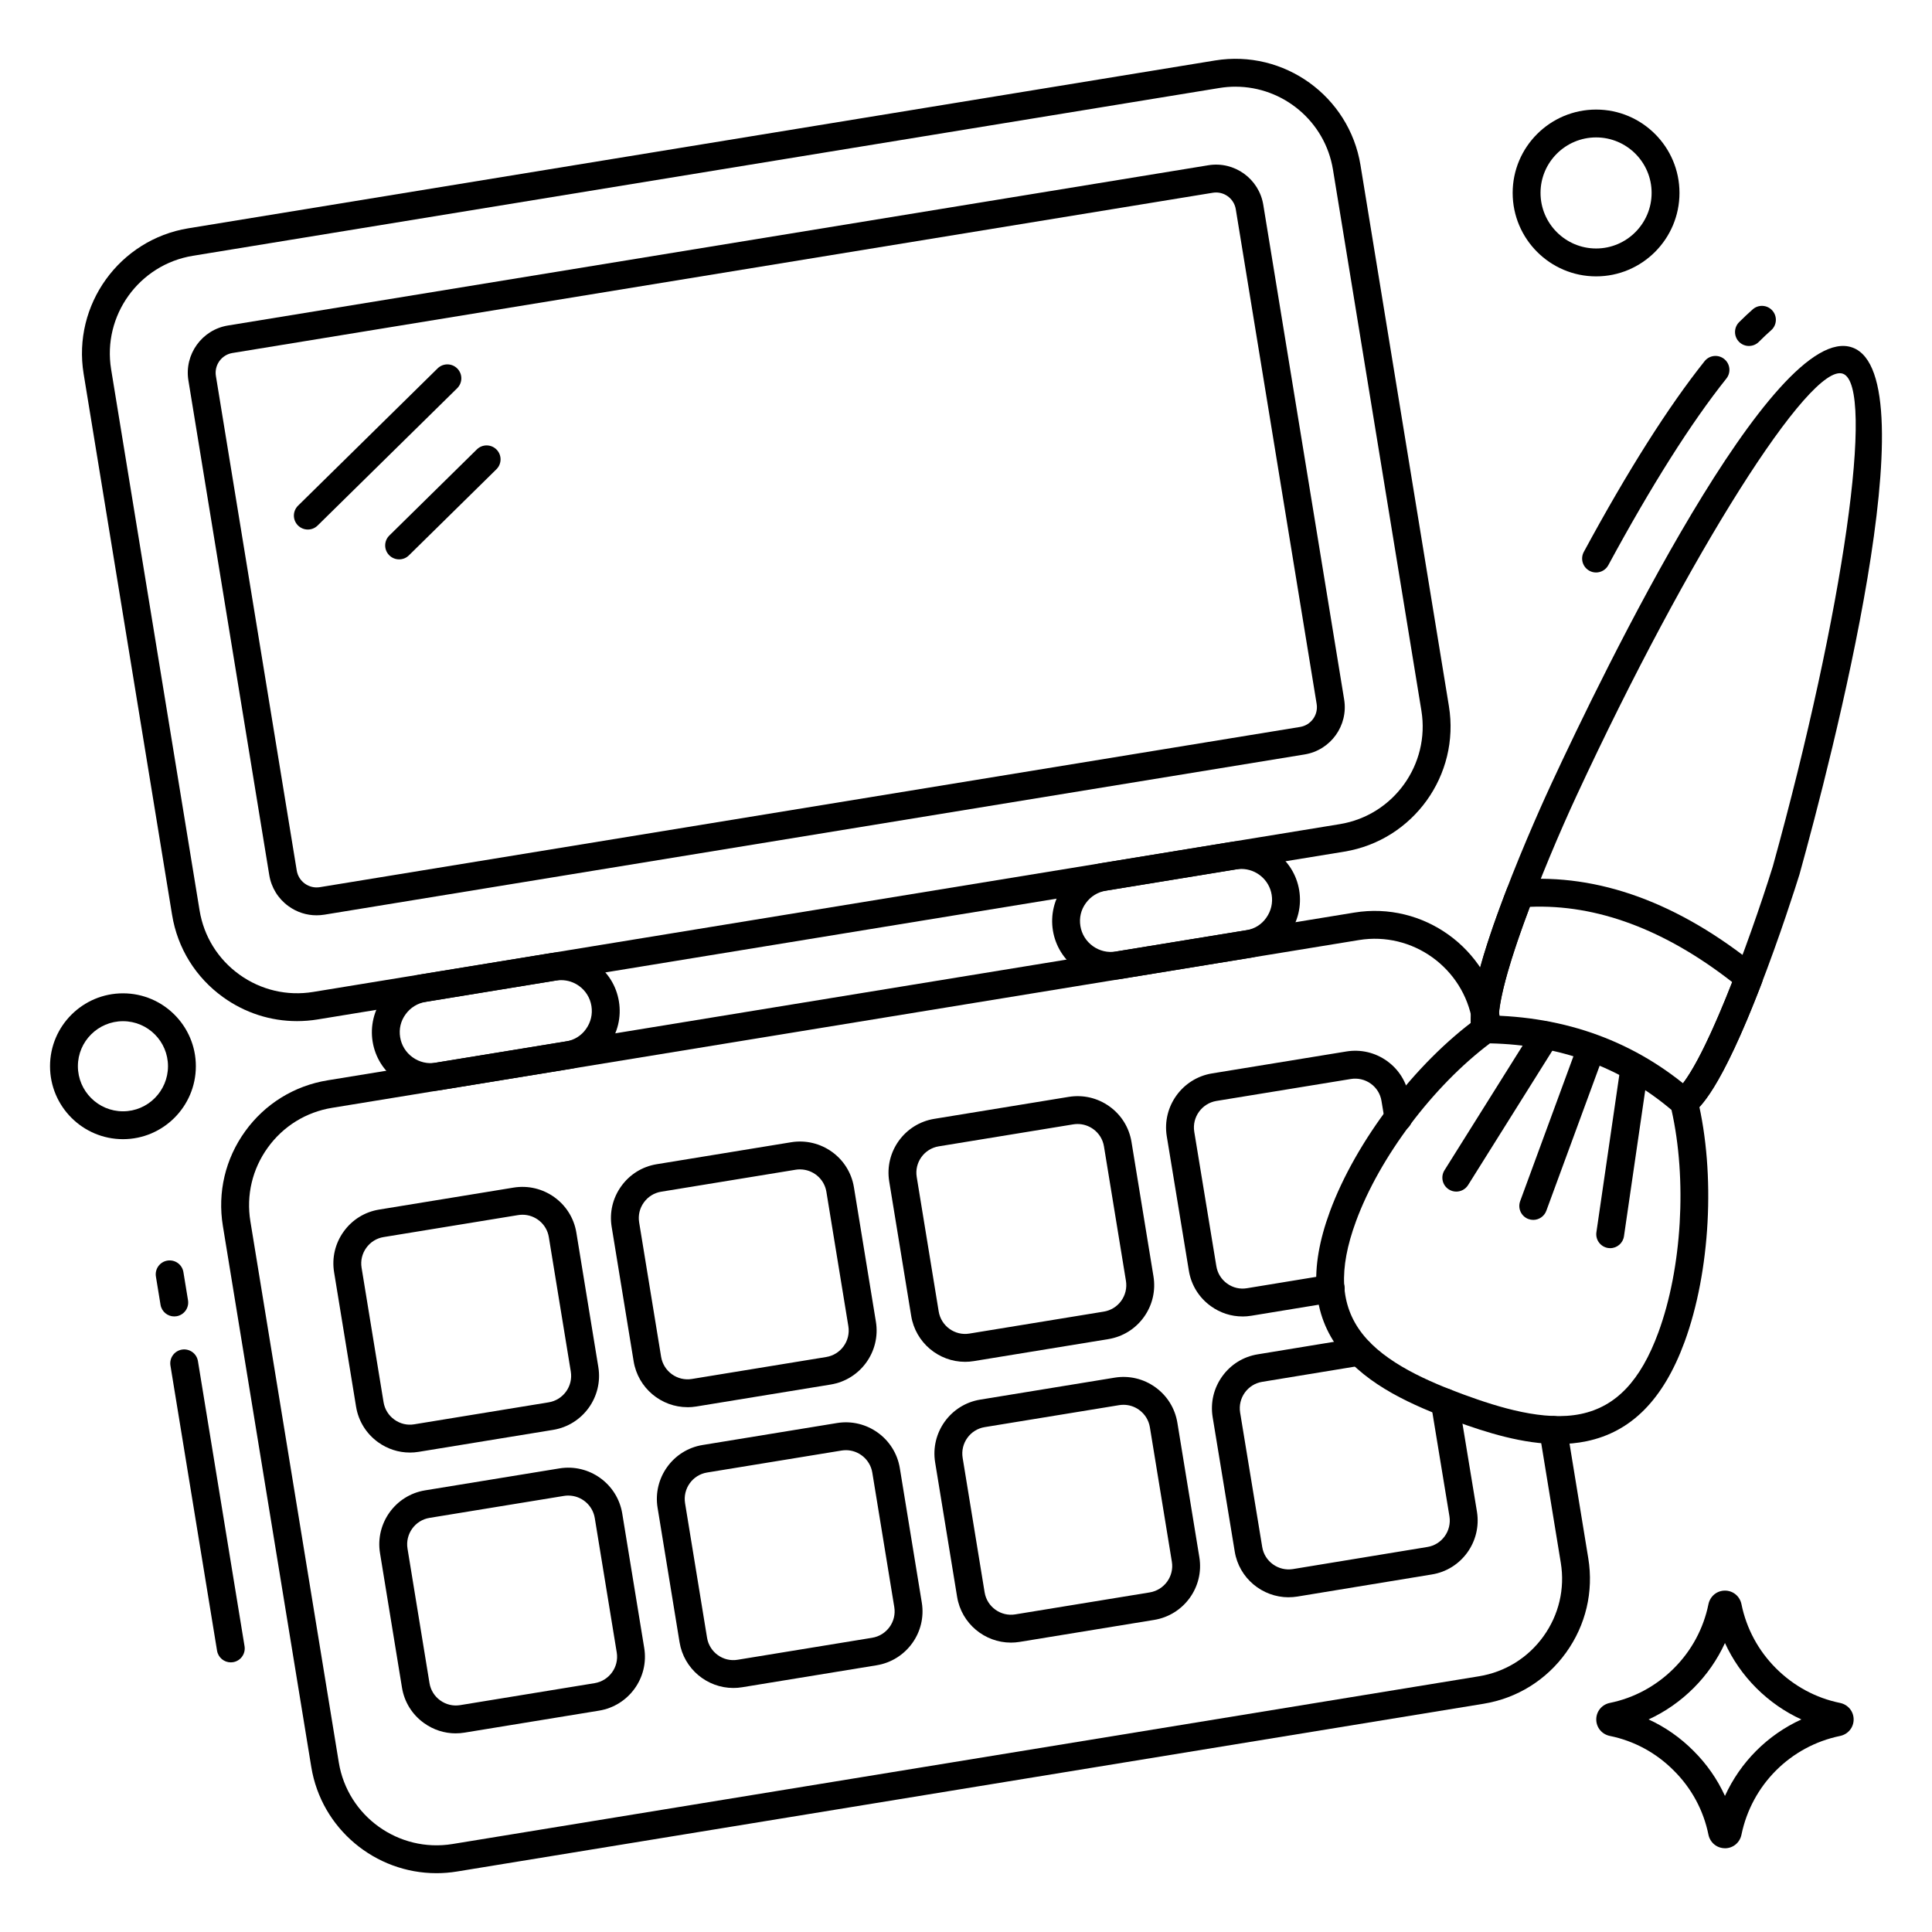 <svg id="Layer_1" enable-background="new 0 0 104 104" viewBox="0 0 104 104" xmlns="http://www.w3.org/2000/svg"><g><g><g><g><path d="m17.039 49.271c-.537 0-1.059-.167-1.503-.487-.561-.403-.931-1-1.042-1.682l-4.352-26.621c-.229-1.403.726-2.73 2.128-2.959l52.774-8.626c1.403-.231 2.729.725 2.959 2.128l4.353 26.629c.229 1.403-.725 2.73-2.127 2.959l-52.766 8.625c-.141.023-.283.034-.423.034zm48.421-38.909c-.058 0-.116.005-.174.014l-52.774 8.626c-.586.096-.985.651-.89 1.237l4.352 26.621c.047.286.202.537.438.706.235.169.522.237.809.19l52.766-8.625c.586-.096.985-.651.889-1.237l-4.353-26.629c-.086-.528-.544-.904-1.063-.904z"/></g><g><path d="m9.38 70.864c-.361 0-.679-.261-.739-.629l-.248-1.516c-.067-.409.21-.794.619-.861.412-.065.794.211.861.619l.248 1.516c.067.409-.21.794-.619.861-.041.007-.082.01-.122.01z"/></g><g><path d="m12.423 89.486c-.361 0-.679-.261-.739-.629l-2.509-15.347c-.067-.409.21-.794.619-.861.412-.065.794.211.861.619l2.509 15.347c.067.409-.21.794-.619.861-.041.007-.082.01-.122.01z"/></g><g><path d="m23.492 100.834c-3.285 0-6.19-2.379-6.736-5.719l-4.76-29.13c-.293-1.799.132-3.604 1.198-5.083 1.065-1.479 2.643-2.455 4.442-2.748l55.27-9.03c3.704-.605 7.215 1.919 7.831 5.627l.09.539c.068.409-.208.795-.616.864-.404.07-.795-.208-.863-.616l-.09-.54c-.481-2.896-3.22-4.868-6.109-4.394l-55.27 9.03c-1.404.229-2.635.99-3.466 2.145-.832 1.154-1.164 2.562-.935 3.964l4.76 29.13c.474 2.894 3.218 4.864 6.119 4.391l55.26-9.03c1.403-.229 2.634-.992 3.466-2.148.832-1.156 1.164-2.562.935-3.961l-1.15-7.03c-.067-.409.21-.794.619-.861.405-.065.795.21.861.619l1.15 7.03c.293 1.794-.132 3.598-1.198 5.079-1.066 1.481-2.644 2.459-4.442 2.752l-55.26 9.03c-.371.061-.741.09-1.105.09z"/></g><g><path d="m15.986 54.967c-1.417 0-2.797-.441-3.971-1.285-1.481-1.064-2.459-2.639-2.752-4.436l-4.761-29.124c-.606-3.712 1.924-7.226 5.639-7.833l55.262-9.033c3.712-.608 7.225 1.92 7.832 5.631l4.76 29.125c.606 3.712-1.92 7.225-5.631 7.832l-55.261 9.032c-.373.061-.746.091-1.116.091zm50.52-50.301c-.284 0-.572.023-.861.07l-55.262 9.033c-2.899.474-4.874 3.215-4.401 6.111l4.761 29.124c.229 1.401.991 2.63 2.147 3.46 1.156.831 2.568 1.162 3.97.932l55.261-9.032c2.896-.473 4.866-3.214 4.393-6.11l-4.76-29.124c-.426-2.606-2.689-4.463-5.249-4.463z"/></g><g><g><path d="m23.176 58.729c-.657 0-1.296-.205-1.841-.597-.687-.494-1.14-1.225-1.276-2.058-.136-.828.068-1.687.559-2.355.489-.68 1.22-1.133 2.054-1.269l7.021-1.148c.833-.136 1.668.06 2.352.551.684.491 1.135 1.22 1.271 2.053.137.834-.06 1.672-.553 2.358-.48.682-1.209 1.136-2.05 1.274l-7.021 1.147c-.172.028-.345.042-.516.042zm7.032-5.968c-.09 0-.181.007-.272.022l-7.021 1.148c-.439.072-.824.31-1.083.671-.262.357-.364.792-.292 1.231.071.438.31.823.671 1.082.361.26.802.365 1.239.292l7.021-1.147c.439-.072.819-.307 1.07-.663.264-.367.367-.807.295-1.246 0-0 0-0 0-0-.071-.438-.308-.82-.666-1.078-.284-.204-.618-.311-.962-.311z"/></g><g><path d="m59.795 52.744c-.657 0-1.296-.205-1.841-.597-.687-.494-1.14-1.225-1.276-2.058-.135-.829.068-1.688.559-2.355.489-.68 1.22-1.133 2.055-1.269l7.021-1.148c1.714-.279 3.342.888 3.623 2.605v0c.136.834-.061 1.672-.554 2.358-.479.681-1.208 1.136-2.05 1.274l-7.021 1.147c-.172.028-.345.042-.516.042zm7.027-5.968c-.088 0-.178.007-.268.022l-7.021 1.148c-.439.072-.824.31-1.083.671-.262.356-.364.791-.292 1.231.071.438.31.822.671 1.082.362.26.803.364 1.239.292l7.021-1.147c.44-.072.82-.307 1.069-.663.264-.367.368-.808.296-1.247-.132-.811-.836-1.389-1.633-1.389z"/></g></g><g><g><g><path d="m22.062 78.191c-.61 0-1.204-.191-1.71-.556-.637-.46-1.058-1.14-1.185-1.915l-1.183-7.238c-.126-.772.057-1.548.515-2.185.458-.638 1.136-1.059 1.908-1.185l7.239-1.183c1.601-.261 3.117.824 3.379 2.421v0l1.183 7.239c.262 1.602-.829 3.119-2.431 3.381l-7.238 1.183c-.159.026-.319.039-.477.039zm6.061-12.801c-.077 0-.156.006-.235.019l-7.239 1.183c-.376.061-.708.267-.932.58-.225.312-.314.691-.253 1.068l1.183 7.238c.062.381.269.715.582.94.312.225.691.316 1.067.253l7.238-1.183c.786-.128 1.321-.872 1.192-1.658l-1.183-7.239c-.115-.702-.728-1.202-1.421-1.202z"/></g><g><path d="m24.532 93.307c-.609 0-1.202-.19-1.708-.554-.638-.458-1.059-1.136-1.185-1.908l-1.183-7.239c-.262-1.602.825-3.117 2.421-3.379l7.239-1.183c1.601-.261 3.118.828 3.38 2.43l1.183 7.239c.261 1.597-.831 3.11-2.432 3.371l-7.238 1.183c-.159.026-.319.039-.478.039zm6.061-12.801c-.077 0-.155.006-.234.019l-7.239 1.183c-.781.128-1.312.871-1.183 1.656l1.183 7.239c.062.376.267.707.58.932.312.225.694.314 1.068.253l7.238-1.183c.786-.128 1.321-.868 1.194-1.649l-1.183-7.238c-.116-.707-.73-1.211-1.424-1.211z"/></g></g><g><g><path d="m37.007 75.749c-1.413 0-2.662-1.028-2.898-2.471l-1.183-7.239c-.126-.771.057-1.548.516-2.185.458-.638 1.136-1.058 1.907-1.184l7.239-1.183c1.602-.26 3.118.824 3.379 2.422l1.183 7.239c.262 1.602-.829 3.119-2.431 3.381l-7.238 1.183c-.159.026-.317.039-.473.039zm6.057-12.801c-.078 0-.156.006-.235.019l-7.239 1.183c-.376.061-.707.267-.932.58s-.314.691-.253 1.068l1.183 7.239c.128.785.872 1.32 1.649 1.194l7.238-1.183c.786-.128 1.321-.872 1.192-1.658l-1.183-7.239c0-0 0-0 0-0-.115-.702-.728-1.202-1.421-1.202z"/></g><g><path d="m39.476 90.864c-1.412 0-2.66-1.024-2.895-2.461l-1.183-7.239c-.262-1.602.825-3.118 2.421-3.379l7.239-1.183c1.601-.261 3.118.828 3.38 2.43l1.183 7.239c.261 1.597-.83 3.109-2.432 3.371l-7.238 1.183c-.16.026-.318.039-.475.039zm6.058-12.8c-.077 0-.155.006-.234.019l-7.239 1.183c-.781.127-1.312.87-1.183 1.656l1.183 7.239c.128.781.869 1.315 1.647 1.184l7.238-1.183c.786-.128 1.321-.868 1.194-1.649l-1.183-7.239c-.116-.707-.73-1.211-1.424-1.211z"/></g></g><g><g><path d="m51.948 73.307c-1.412 0-2.662-1.028-2.898-2.47l-1.183-7.239c-.261-1.597.826-3.109 2.423-3.37l7.239-1.183c.774-.127 1.554.056 2.192.513.639.458 1.06 1.136 1.187 1.908l1.183 7.238c.127.776-.056 1.555-.515 2.194-.459.639-1.14 1.06-1.916 1.187l-7.238 1.183c-.159.026-.317.039-.474.039zm6.059-12.801c-.079 0-.158.006-.236.019l-7.239 1.183c-.781.128-1.312.867-1.185 1.647l1.183 7.239c.128.786.871 1.32 1.649 1.193l7.238-1.183c.381-.062.714-.269.94-.582.225-.313.314-.695.252-1.076l-1.183-7.238c0-0 0-0 0-0-.062-.376-.268-.707-.58-.931-.249-.178-.541-.271-.84-.271z"/></g><g><path d="m54.418 88.422c-1.412 0-2.66-1.024-2.896-2.461l-1.183-7.239c-.262-1.602.825-3.117 2.421-3.379l7.239-1.183c.776-.127 1.556.056 2.193.515.639.459 1.06 1.139 1.187 1.915l1.183 7.239c.261 1.597-.83 3.109-2.432 3.371l-7.238 1.183c-.16.026-.318.039-.475.039zm6.06-12.801c-.078 0-.157.006-.236.019l-7.239 1.183c-.781.128-1.312.871-1.183 1.656l1.183 7.239c.128.781.874 1.313 1.647 1.185l7.238-1.183c.786-.128 1.321-.868 1.194-1.649l-1.183-7.239c-.062-.38-.269-.714-.582-.939-.248-.179-.54-.272-.84-.272z"/></g></g><g><g><path d="m66.882 70.865c-.604 0-1.195-.189-1.699-.552-.642-.461-1.064-1.143-1.188-1.921l-1.189-7.237c-.254-1.593.834-3.104 2.426-3.371l7.233-1.181c.777-.13 1.56.052 2.202.514.637.458 1.056 1.136 1.18 1.908l.169 1.015c.068.409-.208.795-.617.863-.406.067-.795-.208-.863-.616l-.17-1.02c-.061-.38-.265-.709-.575-.932-.315-.226-.701-.315-1.082-.251l-7.233 1.181c-.779.131-1.314.872-1.19 1.652l1.189 7.237c.061.383.268.716.582.942.312.224.688.312 1.063.25l4.393-.721c.412-.064.794.21.862.619.067.409-.21.794-.619.862l-4.39.72c-.162.027-.324.041-.485.041z"/></g><g><path d="m69.369 85.982c-1.421 0-2.673-1.029-2.904-2.469l-1.189-7.237c-.124-.776.061-1.553.519-2.19.46-.639 1.139-1.059 1.913-1.183l5.356-.879c.405-.067.795.21.862.618.067.409-.21.795-.619.862l-5.36.88c-.379.061-.71.266-.936.578-.225.313-.316.695-.255 1.074l1.189 7.237c.125.784.873 1.317 1.652 1.191l7.236-1.189c.784-.125 1.316-.866 1.191-1.652l-.989-6.017c-.067-.409.21-.794.619-.862s.794.209.862.618l.99 6.02c.256 1.606-.835 3.117-2.432 3.372l-7.236 1.189c-.157.025-.314.037-.469.037z"/></g></g></g><g><path d="m16.571 28.505c-.194 0-.388-.075-.535-.224-.291-.295-.287-.77.009-1.061l7.512-7.39c.295-.29.77-.287 1.061.009.291.295.287.77-.009 1.061l-7.512 7.39c-.146.144-.336.215-.526.215z"/></g><g><path d="m21.485 30.111c-.194 0-.388-.075-.535-.224-.291-.295-.287-.77.009-1.061l4.71-4.634c.295-.29.77-.287 1.061.009.291.295.287.77-.009 1.061l-4.71 4.634c-.146.144-.336.215-.526.215z"/></g></g><g><g><path d="m94.147 18.624c-.192 0-.384-.073-.531-.22-.292-.293-.292-.768 0-1.061.254-.254.499-.483.733-.69.311-.275.785-.245 1.059.066.274.311.244.784-.066 1.058-.213.188-.435.396-.665.627-.146.146-.338.219-.53.219z"/></g><g><path d="m85.916 30.817c-.121 0-.243-.029-.356-.091-.364-.197-.5-.652-.303-1.017 2.366-4.372 4.554-7.826 6.502-10.267.258-.324.73-.377 1.054-.118s.377.73.118 1.054c-1.893 2.372-4.031 5.752-6.355 10.046-.136.251-.394.393-.66.393z"/></g><g><path d="m90.656 60.084c-.224 0-.444-.099-.592-.289-.254-.327-.196-.798.131-1.052 1.409-1.096 3.958-8.004 5.235-12.101 3.801-13.721 5.534-25.877 3.777-26.523-1.749-.649-8.316 9.738-14.321 22.672-1.812 3.896-4.549 10.726-4.186 12.471.084.406-.176.803-.582.887-.401.086-.802-.176-.887-.581-.584-2.803 3.793-12.332 4.294-13.409 2.735-5.891 11.98-24.998 16.199-23.448 4.211 1.548-1.121 22.094-2.856 28.354-.359 1.153-3.511 11.118-5.752 12.862-.137.107-.299.158-.46.158z"/></g><g><path d="m90.656 60.084c-.223 0-.444-.099-.592-.289-.254-.327-.196-.798.131-1.052.332-.258 1.279-1.346 3.053-5.875-3.639-2.84-7.309-4.2-10.895-4.053-1.741 4.59-1.739 6.035-1.653 6.448.084.406-.176.803-.582.887-.401.086-.802-.176-.887-.582-.095-.458-.384-1.85 1.895-7.743.104-.269.354-.455.642-.477 4.276-.334 8.606 1.247 12.852 4.696.251.205.343.548.227.85-2.256 5.886-3.365 6.75-3.729 7.033-.137.107-.299.158-.46.158z"/></g><g><path d="m83.877 77.733c-1.887 0-3.851-.611-5.593-1.252-2.217-.815-4.68-1.899-6.135-3.767-1.517-1.946-1.701-4.395-.564-7.488 1.394-3.792 4.583-7.981 7.937-10.423.13-.095.282-.148.448-.144 4.326.037 8.086 1.42 11.175 4.113.117.102.2.238.236.389.974 4.032.691 9.29-.703 13.082-1.137 3.093-2.864 4.839-5.28 5.34-.497.103-1.006.149-1.521.149zm-3.672-21.57c-3.06 2.3-5.94 6.119-7.212 9.581-.957 2.602-.849 4.524.339 6.048 1.23 1.579 3.569 2.583 5.47 3.281 1.9.698 4.333 1.448 6.292 1.042 1.893-.392 3.22-1.786 4.176-4.388 1.273-3.465 1.551-8.244.708-11.979-2.718-2.298-6.003-3.503-9.772-3.584z"/></g><g><path d="m78.392 64.144c-.136 0-.274-.037-.398-.115-.351-.22-.457-.683-.237-1.034l4.803-7.662c.22-.351.683-.457 1.034-.237.351.22.457.683.237 1.034l-4.803 7.662c-.142.227-.386.352-.636.352z"/></g><g><path d="m82.535 65.667c-.086 0-.173-.015-.259-.046-.389-.143-.588-.574-.445-.963l3.053-8.305c.144-.389.572-.589.963-.445.389.143.588.574.445.963l-3.053 8.305c-.112.303-.399.491-.704.491z"/></g><g><path d="m86.678 67.189c-.036 0-.072-.002-.109-.008-.41-.06-.694-.44-.634-.85l1.303-8.948c.06-.41.445-.694.85-.634.41.06.694.44.634.85l-1.303 8.948c-.054.373-.375.642-.741.642z"/></g></g></g><g><g><path d="m85.92 14.877c-2.478 0-4.493-2.016-4.493-4.493 0-2.474 2.016-4.486 4.493-4.486 2.474 0 4.487 2.012 4.487 4.486 0 2.478-2.013 4.493-4.487 4.493zm0-7.48c-1.65 0-2.993 1.34-2.993 2.986 0 1.651 1.343 2.993 2.993 2.993 1.647 0 2.987-1.343 2.987-2.993 0-1.647-1.34-2.986-2.987-2.986z"/></g></g><g><g><path d="m92.855 99.491c-.434 0-.799-.3-.889-.729-.266-1.312-.91-2.504-1.863-3.45-.951-.958-2.141-1.602-3.443-1.866-.432-.089-.732-.454-.733-.888 0-.434.3-.8.73-.889 1.303-.265 2.496-.909 3.452-1.865.95-.95 1.592-2.142 1.857-3.448.09-.433.455-.733.889-.733.434 0 .799.3.888.729.266 1.311.908 2.503 1.857 3.452.956.956 2.148 1.601 3.449 1.865.433.09.733.456.733.89-0.0.434-.301.799-.731.888-2.673.551-4.756 2.637-5.308 5.315-.089.431-.455.731-.888.731zm-4.113-6.935c.895.41 1.714.982 2.422 1.695.71.706 1.281 1.526 1.691 2.424.831-1.823 2.292-3.286 4.113-4.117-.894-.41-1.716-.981-2.428-1.693-.708-.708-1.276-1.527-1.685-2.422-.409.894-.977 1.714-1.686 2.422-.712.712-1.533 1.283-2.427 1.693zm10.158.154h.01z"/></g></g><g><g><path d="m6.621 61.322c-2.166 0-3.928-1.762-3.928-3.929 0-2.163 1.762-3.922 3.928-3.922 2.163 0 3.922 1.76 3.922 3.922 0 2.166-1.76 3.929-3.922 3.929zm0-6.351c-1.339 0-2.428 1.087-2.428 2.422 0 1.339 1.089 2.429 2.428 2.429 1.336 0 2.422-1.09 2.422-2.429 0-1.336-1.086-2.422-2.422-2.422z"/></g></g></g></svg>